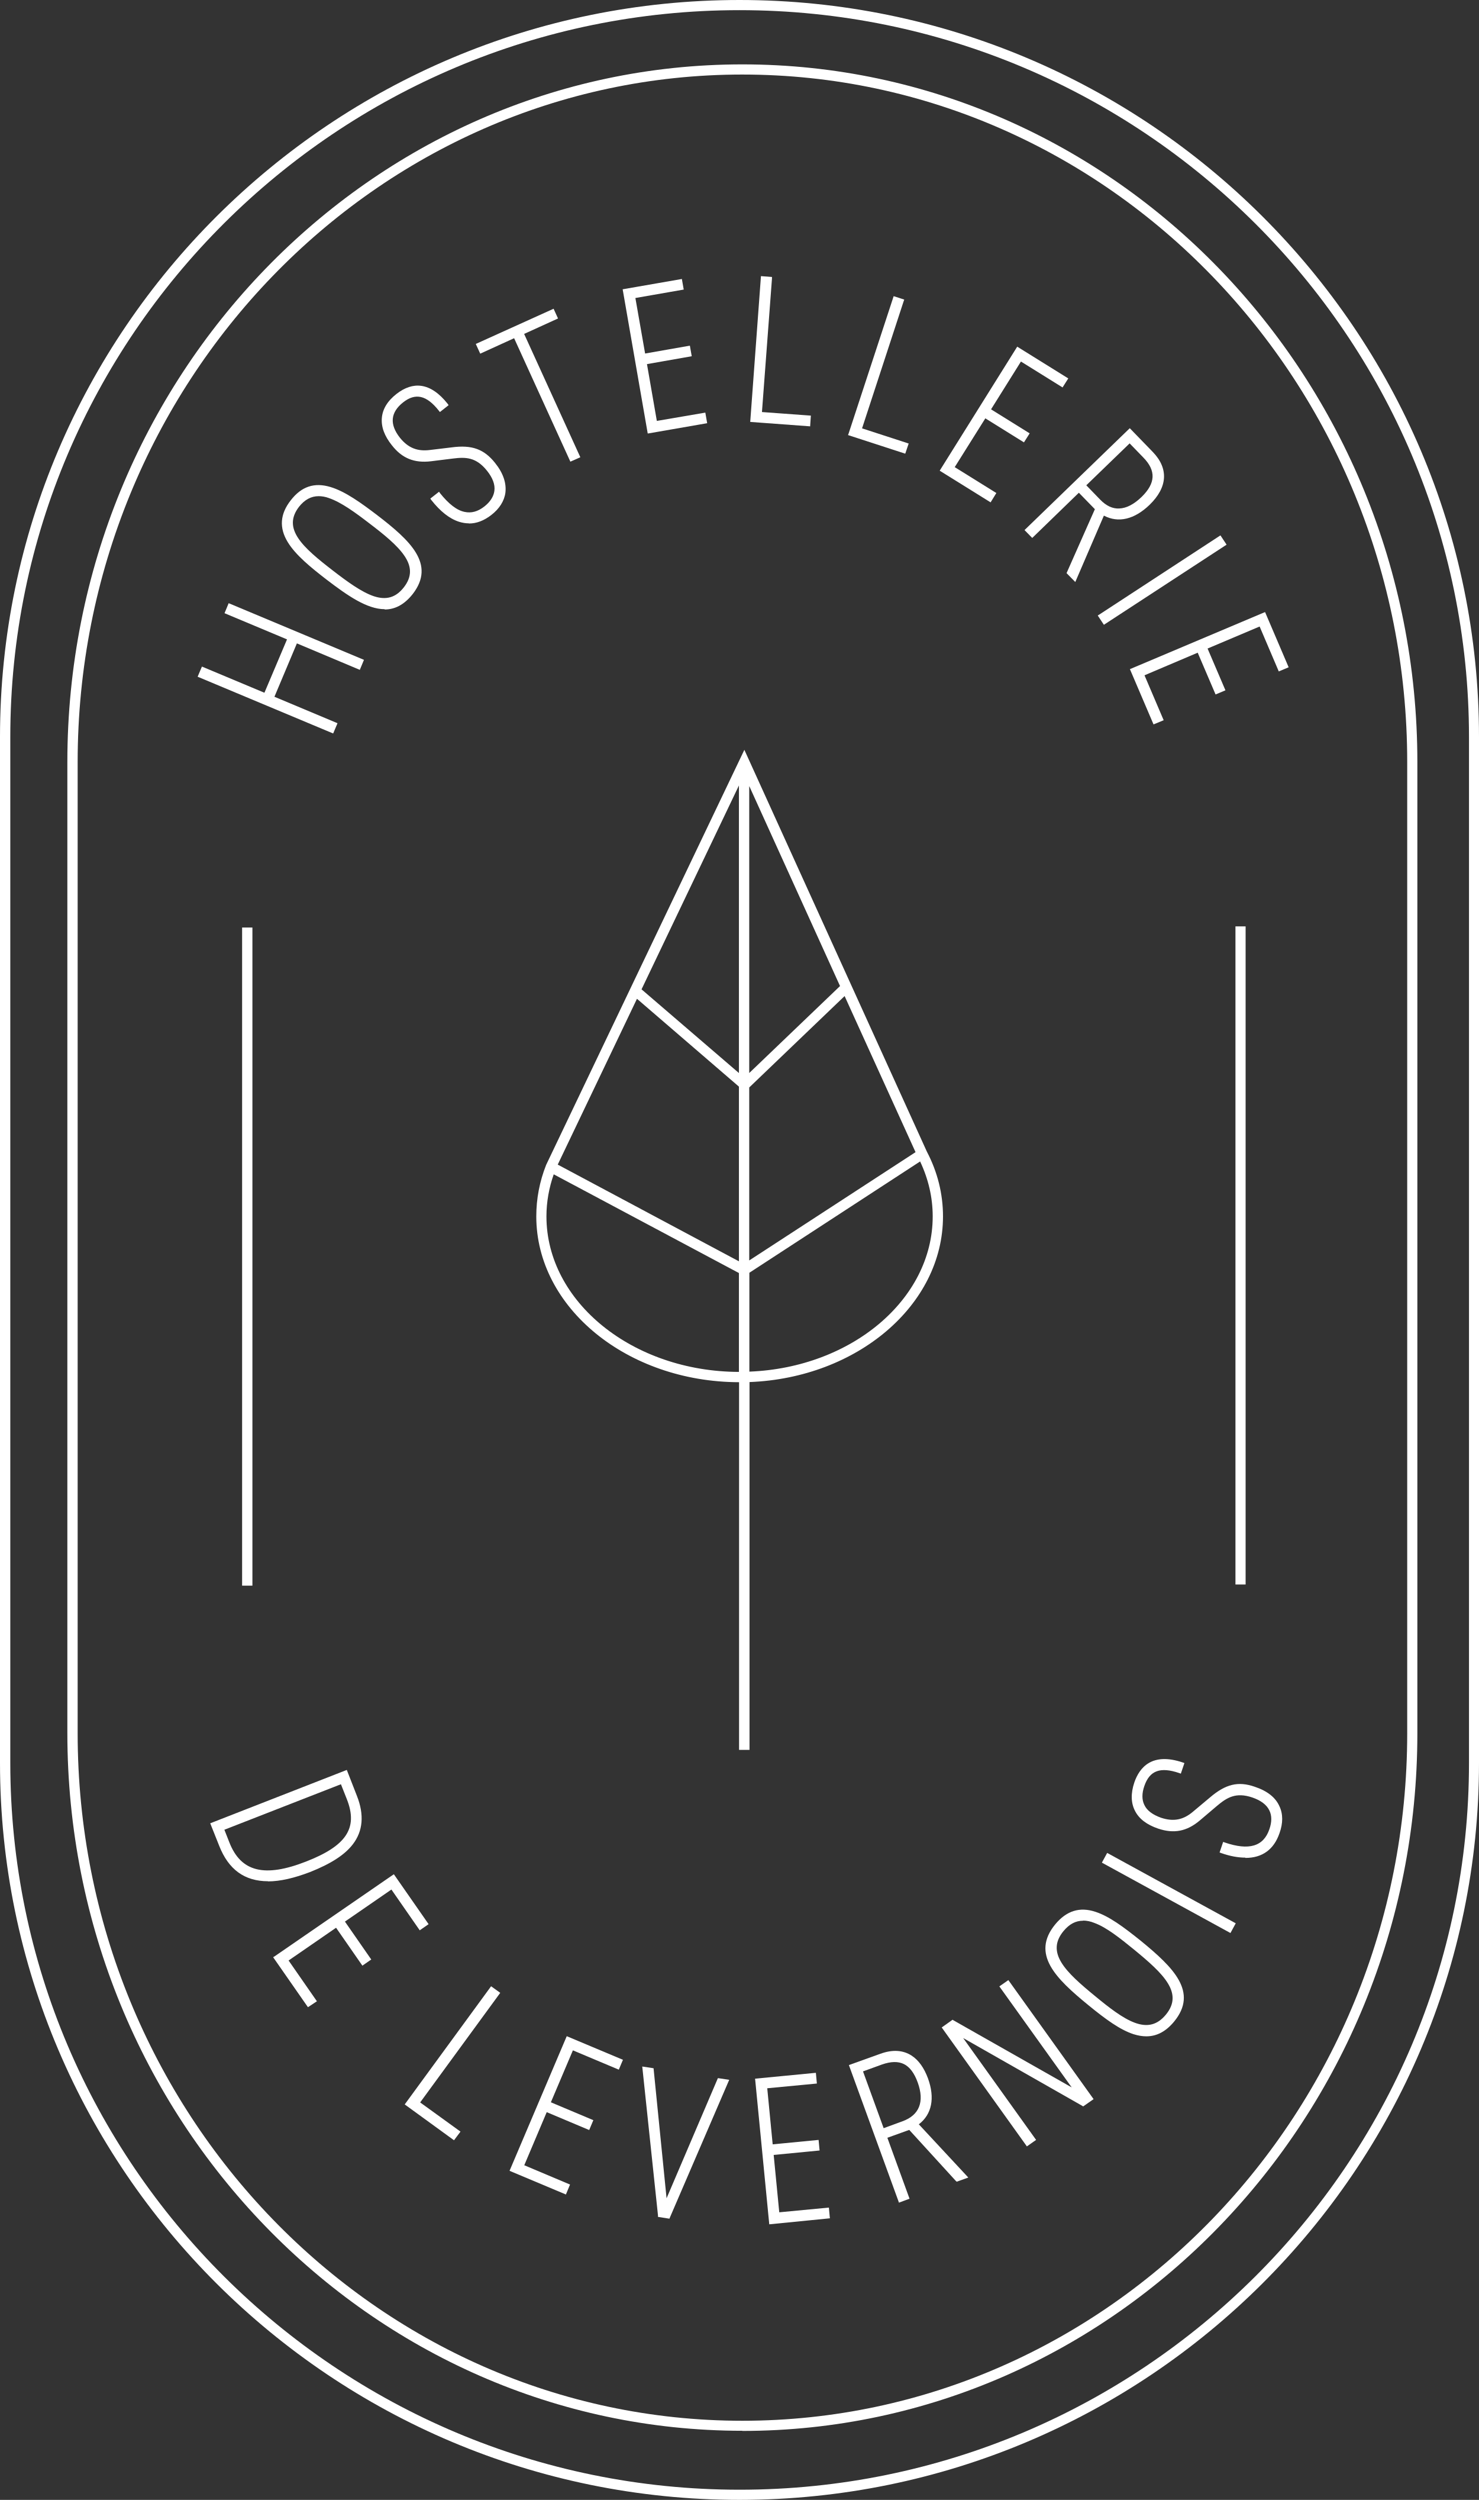<?xml version="1.0" encoding="UTF-8"?>
<svg id="Layer_2" data-name="Layer 2" xmlns="http://www.w3.org/2000/svg" viewBox="0 0 103.42 174.73">
  <rect x="0" y="0" width="103.42" height="174.73" fill="#333333" stroke="none"/>
  <defs>
    <style>
      .cls-1 {
        stroke-width: 0px;
        fill: #ffffff;
      }
    </style>
  </defs>
  <g id="Layer_1-2" data-name="Layer 1">
    <g>
      <path class="cls-1" d="m13.98,47.23l.21-.49,4.37,1.83,1.66-3.95-4.37-1.83.2-.48,9.24,3.87-.2.48-4.41-1.85-1.66,3.95,4.41,1.85-.21.49-9.24-3.87Z"/>
      <path class="cls-1" d="m23.28,51.26l-9.46-3.96.3-.71,4.37,1.83,1.58-3.73-4.37-1.83.29-.7,9.46,3.96-.29.7-4.4-1.85-1.57,3.73,4.41,1.85-.3.71Zm-9.14-4.09l9.02,3.78.12-.28-4.41-1.85,1.76-4.17,4.4,1.85.11-.26-9.02-3.78-.11.26,4.37,1.83-1.76,4.17-4.37-1.83-.12.28Z"/>
      <path class="cls-1" d="m22.89,40.4c-2.27-1.74-4.05-3.34-2.48-5.37,1.56-2.01,3.57-.71,5.84,1.03,2.27,1.74,4.05,3.36,2.5,5.37-1.57,2.02-3.59.71-5.86-1.03Zm5.46.71c1.28-1.66-.36-3.05-2.42-4.63-2.07-1.58-3.82-2.8-5.1-1.14-1.29,1.66.33,3.05,2.4,4.63,2.07,1.58,3.82,2.8,5.11,1.13Z"/>
      <path class="cls-1" d="m26.9,42.58c-1.23,0-2.59-.94-4.08-2.08-1.06-.82-2.14-1.69-2.7-2.61-.61-1-.54-1.96.21-2.92.75-.97,1.65-1.27,2.78-.93,1.04.31,2.16,1.13,3.23,1.94,2.34,1.79,4.14,3.45,2.52,5.54-.6.76-1.26,1.08-1.96,1.08Zm-4.64-8.45c-.68,0-1.25.32-1.75.97-.69.9-.75,1.73-.19,2.65.55.9,1.61,1.75,2.65,2.54,2.31,1.77,4.2,2.98,5.69,1.05,1.48-1.92-.17-3.43-2.48-5.2-1.04-.8-2.14-1.6-3.15-1.9-.27-.06-.52-.11-.77-.11Zm4.62,7.91c-.26,0-.54-.05-.84-.15-.89-.3-1.87-1.03-2.89-1.81-1.81-1.39-3.85-2.95-2.43-4.8.62-.8,1.4-1.02,2.39-.68.88.3,1.87,1.02,2.88,1.81,1.02.78,1.96,1.54,2.49,2.31.59.87.57,1.68-.05,2.48-.42.55-.94.84-1.55.84Zm-4.6-7.36c-.53,0-.98.25-1.37.74-1.19,1.54.24,2.82,2.38,4.47,1,.77,1.96,1.47,2.81,1.77.9.31,1.58.11,2.14-.61.56-.72.57-1.42.04-2.2-.5-.74-1.44-1.5-2.44-2.26-.99-.76-1.96-1.47-2.82-1.77-.26-.1-.51-.14-.75-.14Z"/>
      <path class="cls-1" d="m30.25,34.88l.42-.33c1.3,1.65,2.37,1.66,3.27.96.84-.67,1.07-1.58.21-2.67-.83-1.04-1.65-1.01-2.51-.9l-1.54.19c-1.25.15-2.02-.29-2.64-1.07-.99-1.24-.91-2.46.31-3.42,1.04-.82,2.21-.85,3.4.67l-.42.33c-.99-1.24-1.84-1.26-2.68-.59-.87.69-1.06,1.58-.23,2.63.68.85,1.42,1.01,2.23.9l1.5-.18c1.45-.19,2.22.14,2.93,1.04,1.16,1.47.76,2.67-.26,3.47-1.45,1.14-2.85.44-4-1.01Z"/>
      <path class="cls-1" d="m32.78,36.58c-.22,0-.45-.04-.68-.11-.66-.21-1.31-.72-1.94-1.52l-.07-.1.61-.48.07.1c.6.75,1.17,1.2,1.72,1.31.47.1.92-.02,1.38-.38.41-.32.65-.7.7-1.09.06-.44-.12-.91-.51-1.4-.77-.97-1.51-.97-2.39-.86l-1.53.19c-1.18.14-2.03-.21-2.74-1.12-.52-.65-.75-1.28-.7-1.9.05-.63.4-1.2,1.03-1.69.58-.45,1.16-.64,1.73-.56.64.09,1.25.51,1.84,1.25l.07.1-.61.48-.07-.09c-.86-1.09-1.64-1.27-2.51-.58-.88.7-.95,1.53-.22,2.46.57.71,1.22.98,2.12.86l1.5-.18c1.42-.19,2.27.12,3.04,1.09.57.71.8,1.41.72,2.08-.08.58-.42,1.12-.99,1.56-.52.4-1.03.59-1.56.59Zm-2.36-1.68c.58.7,1.17,1.16,1.76,1.35.68.21,1.35.06,2-.44.52-.4.83-.9.9-1.41.08-.59-.14-1.24-.66-1.89-.72-.9-1.48-1.17-2.82-1l-1.5.18c-.99.13-1.71-.16-2.33-.95-.83-1.05-.74-2.02.26-2.8.95-.75,1.86-.58,2.77.52l.24-.18c-.52-.63-1.07-.99-1.61-1.07-.51-.07-1.03.1-1.55.51-.57.45-.89.97-.94,1.52-.05.55.17,1.13.64,1.73.67.85,1.42,1.16,2.53,1.02l1.54-.19c.9-.11,1.77-.12,2.61.94.43.55.62,1.08.57,1.58-.06.47-.32.89-.79,1.25-.51.4-1.04.55-1.58.43-.58-.13-1.17-.56-1.77-1.31l-.25.2Z"/>
      <path class="cls-1" d="m36.01,23.49l-2.37,1.08-.21-.47,5.22-2.36.21.47-2.37,1.08,3.93,8.62-.48.21-3.93-8.63Z"/>
      <path class="cls-1" d="m39.88,32.26l-3.93-8.62-2.37,1.08-.31-.68,5.44-2.46.31.68-2.37,1.08,3.93,8.62-.7.31Zm-3.81-8.93l3.93,8.62.26-.12-3.93-8.62,2.37-1.08-.11-.25-5,2.27.11.25,2.37-1.07Z"/>
      <path class="cls-1" d="m43.66,20.32l3.91-.68.09.51-3.38.59.72,4.12,3.13-.55.09.51-3.13.55.73,4.2,3.38-.59.09.51-3.91.68-1.71-9.84Z"/>
      <path class="cls-1" d="m45.29,30.29l-.02-.12-1.73-9.95,4.14-.72.13.74-3.38.59.68,3.88,3.13-.55.13.74-3.13.55.69,3.97,3.39-.58.13.74-4.14.72Zm-1.49-9.87l1.68,9.6,3.67-.64-.05-.27-3.38.59-.77-4.44,3.13-.55-.05-.27-3.13.55-.76-4.35,3.38-.59-.05-.27-3.68.63Z"/>
      <path class="cls-1" d="m53.33,19.43l.53.04-.69,9.44,3.42.25-.04.51-3.96-.29.74-9.96Z"/>
      <path class="cls-1" d="m56.66,29.8l-4.2-.31.75-10.19.77.06v.12s-.7,9.32-.7,9.32l3.42.25-.05.74Zm-3.94-.53l3.72.28.02-.27-3.42-.25v-.12s.7-9.32.7-9.32l-.29-.02-.73,9.71Z"/>
      <path class="cls-1" d="m62.56,20.84l.51.17-2.95,9,3.26,1.06-.16.49-3.78-1.23,3.12-9.49Z"/>
      <path class="cls-1" d="m63.3,31.71l-4-1.3.04-.11,3.15-9.6.74.24-.04.11-2.91,8.89,3.26,1.06-.24.71Zm-3.7-1.46l3.55,1.16.09-.26-3.26-1.06.04-.11,2.91-8.89-.29-.09-3.04,9.26Z"/>
      <path class="cls-1" d="m71.18,24.4l3.37,2.09-.27.44-2.91-1.81-2.22,3.55,2.7,1.68-.27.44-2.7-1.68-2.27,3.62,2.91,1.81-.27.44-3.37-2.09,5.3-8.48Z"/>
      <path class="cls-1" d="m69.28,35.12l-3.57-2.22.06-.1,5.36-8.57,3.57,2.22-.4.63-2.91-1.81-2.09,3.34,2.7,1.68-.4.63-2.7-1.68-2.14,3.41,2.91,1.81-.4.65Zm-3.24-2.3l3.16,1.96.14-.24-2.91-1.81.06-.1,2.33-3.71,2.7,1.68.14-.24-2.7-1.68,2.35-3.75,2.91,1.81.14-.24-3.16-1.96-5.18,8.27Z"/>
      <path class="cls-1" d="m78.99,30.09l1.53,1.57c1.3,1.33.72,2.61-.23,3.53-.86.83-2,1.36-3.16.67l-2,4.61-.41-.42,1.98-4.48-1.26-1.29-3.26,3.16-.37-.38,7.18-6.97Zm-2.15,4.9c.88.9,1.95.93,3.08-.16,1.05-1.01,1.09-1.96.13-2.93l-1.05-1.08-3.2,3.1,1.04,1.07Z"/>
      <path class="cls-1" d="m75.18,40.67l-.6-.61.03-.07,1.95-4.4-1.12-1.15-3.26,3.16-.54-.55,7.36-7.12,1.61,1.66c1.12,1.16,1.04,2.47-.23,3.7-1.06,1.02-2.18,1.28-3.19.75l-2,4.64Zm-.31-.67l.23.24,1.98-4.57.12.07c1.2.72,2.3.05,3.01-.65.82-.8,1.53-2.03.22-3.37l-1.44-1.48-7.01,6.79.21.21,3.26-3.16,1.4,1.43-.03.07-1.95,4.41Zm3.36-4.22c-.52,0-1.02-.24-1.48-.71l-1.12-1.15,3.37-3.26,1.13,1.16c1,1.02.96,2.04-.14,3.1-.57.55-1.15.85-1.71.86,0,0-.03,0-.05,0Zm-2.26-1.85l.95.98c.42.44.88.66,1.35.63.5-.02,1.02-.29,1.55-.8.99-.96,1.03-1.84.13-2.76l-.96-.99-3.03,2.93Z"/>
      <path class="cls-1" d="m85.3,37.58l.29.45-8.37,5.47-.29-.45,8.37-5.47Z"/>
      <path class="cls-1" d="m77.19,43.67l-.43-.65.1-.06,8.48-5.54.43.65-8.58,5.6Zm-.1-.58l.17.25,8.17-5.35-.17-.25-8.17,5.35Z"/>
      <path class="cls-1" d="m88.39,42.93l1.55,3.64-.48.2-1.34-3.14-3.86,1.63,1.25,2.92-.48.2-1.25-2.92-3.94,1.66,1.34,3.14-.48.2-1.55-3.64,9.23-3.89Z"/>
      <path class="cls-1" d="m80.66,50.63l-1.65-3.86,9.45-3.99,1.65,3.86-.69.29-1.34-3.14-3.64,1.54,1.25,2.92-.69.29-1.25-2.92-3.72,1.58,1.34,3.14-.7.29Zm-1.34-3.73l1.46,3.42.25-.11-1.34-3.14,4.16-1.76,1.25,2.92.26-.11-1.25-2.92,4.08-1.73,1.34,3.14.25-.11-1.46-3.42-9,3.82Z"/>
      <path class="cls-1" d="m24.19,123.85l.68,1.71c1.1,2.79-.77,4.21-3.2,5.16-2.45.96-5.04,1.25-6.22-1.74l-.58-1.48,9.32-3.64Zm-8.25,4.97c.91,2.3,2.8,2.46,5.52,1.4,2.7-1.05,3.79-2.31,2.9-4.55l-.45-1.12-8.37,3.27.39,1Z"/>
      <path class="cls-1" d="m18.74,131.49c-1.64,0-2.76-.82-3.41-2.47l-.63-1.58,9.55-3.73.71,1.82c.52,1.32.42,2.46-.29,3.38-.57.74-1.52,1.35-2.97,1.93-1.12.43-2.11.66-2.96.66Zm-3.73-3.92l.54,1.37c.95,2.39,2.87,2.92,6.07,1.67,1.39-.55,2.33-1.15,2.87-1.85.67-.87.76-1.9.26-3.15l-.63-1.6-9.11,3.56Zm3.71,3.39c-1.41,0-2.35-.7-2.91-2.1l-.44-1.11,8.59-3.36.49,1.24c.45,1.13.41,2.06-.12,2.83-.49.71-1.39,1.3-2.85,1.87-1.06.42-1.98.63-2.76.63Zm-3.03-3.07l.35.89c.81,2.06,2.46,2.47,5.37,1.33,1.41-.55,2.28-1.12,2.74-1.78.49-.71.52-1.54.09-2.61l-.4-1.01-8.15,3.18Z"/>
      <path class="cls-1" d="m27.52,131.15l2.29,3.3-.42.29-1.98-2.85-3.45,2.38,1.84,2.65-.42.29-1.84-2.65-3.52,2.42,1.98,2.85-.42.29-2.29-3.3,8.24-5.68Z"/>
      <path class="cls-1" d="m21.53,140.29l-2.43-3.49.1-.06,8.34-5.74,2.43,3.49-.62.43-1.98-2.85-3.25,2.24,1.84,2.65-.62.43-1.84-2.65-3.32,2.29,1.98,2.85-.62.41Zm-2.09-3.44l2.15,3.1.23-.16-1.98-2.85,3.72-2.56,1.84,2.65.23-.16-1.84-2.65,3.65-2.51,1.98,2.85.23-.16-2.15-3.1-8.06,5.54Z"/>
      <path class="cls-1" d="m34.36,139l.44.32-5.6,7.66,2.82,2.04-.3.41-3.25-2.36,5.9-8.07Z"/>
      <path class="cls-1" d="m31.74,149.59l-3.44-2.5,6.04-8.26.64.46-5.6,7.66,2.82,2.04-.45.6Zm-3.12-2.56l3.06,2.22.17-.22-2.81-2.04,5.6-7.66-.25-.18-5.76,7.89Z"/>
      <path class="cls-1" d="m39.7,142.47l3.71,1.56-.2.48-3.2-1.35-1.64,3.85,2.97,1.25-.2.48-2.97-1.25-1.67,3.92,3.2,1.36-.2.47-3.71-1.57,3.91-9.19Z"/>
      <path class="cls-1" d="m39.56,153.38l-3.93-1.65,4-9.41,3.93,1.65-.29.69-3.21-1.35-1.54,3.63,2.97,1.25-.29.69-2.97-1.25-1.57,3.71,3.2,1.35-.29.7Zm-3.62-1.78l3.49,1.47.11-.25-3.21-1.35,1.77-4.14,2.97,1.25.11-.25-2.97-1.25,1.73-4.06,3.2,1.35.11-.25-3.5-1.47-3.82,8.97Z"/>
      <path class="cls-1" d="m45.05,144.6l.56.09.96,9.47,3.73-8.74.56.09-4.08,9.47-.64-.11-1.07-10.26Z"/>
      <path class="cls-1" d="m46.83,155.08l-.82-.13v-.1s-1.1-10.41-1.1-10.41l.79.12.91,9.09,3.59-8.4.79.12-4.18,9.7Zm-.6-.33l.45.07,3.98-9.24-.31-.05-3.87,9.09-.99-9.83-.31-.05,1.05,10Z"/>
      <path class="cls-1" d="m52.94,145.4l4.01-.39.05.51-3.47.33.4,4.16,3.21-.31.05.51-3.21.31.41,4.24,3.47-.33.05.51-4.01.39-.96-9.94Z"/>
      <path class="cls-1" d="m53.79,155.46l-.99-10.17,4.25-.41.07.75-3.47.33.38,3.92,3.21-.31.07.74-3.21.31.39,4.01,3.47-.33.07.75-4.24.42Zm-.73-9.96l.95,9.69,3.77-.36-.02-.28-3.47.33-.44-4.48,3.21-.31-.02-.28-3.21.31-.43-4.4,3.47-.33-.02-.28-3.78.38Z"/>
      <path class="cls-1" d="m59.51,144.42l2.09-.75c1.77-.64,2.72.4,3.17,1.65.41,1.12.42,2.38-.71,3.15l3.43,3.69-.56.21-3.32-3.63-1.72.63,1.55,4.26-.51.18-3.42-9.38Zm3.63,3.96c1.21-.43,1.68-1.39,1.15-2.87-.49-1.37-1.35-1.79-2.65-1.32l-1.43.51,1.52,4.18,1.42-.51Z"/>
      <path class="cls-1" d="m62.86,153.96l-.04-.12-3.46-9.5,2.2-.79c.85-.31,1.59-.26,2.19.13.49.32.87.86,1.14,1.59.5,1.38.27,2.51-.64,3.21l3.46,3.72-.81.29-.06-.05-3.26-3.57-1.53.55,1.55,4.26-.73.27Zm-3.19-9.47l3.33,9.16.29-.1-1.55-4.26,1.91-.69.06.06,3.26,3.56.32-.12-3.39-3.66.11-.08c1.17-.8,1.01-2.08.67-3.02-.25-.69-.6-1.18-1.04-1.47-.53-.35-1.2-.38-1.97-.1l-1.98.73Zm1.98,4.56l-.04-.11-1.57-4.29,1.54-.55c.69-.25,1.25-.26,1.72-.02.47.23.82.7,1.08,1.41.53,1.47.1,2.54-1.22,3.02l-1.52.56Zm-1.3-4.26l1.44,3.96,1.31-.48c1.19-.43,1.56-1.37,1.07-2.72-.24-.66-.56-1.08-.96-1.28-.41-.2-.91-.19-1.54.03l-1.32.48Z"/>
      <path class="cls-1" d="m66.02,141.74l.6-.43,8.74,4.96-5.3-7.41.43-.31,5.82,8.12-.57.4-8.8-5.01,5.34,7.46-.44.32-5.81-8.11Z"/>
      <path class="cls-1" d="m71.81,150.03l-5.96-8.32.76-.54.06.04,8.27,4.69-5.06-7.06.63-.44,5.96,8.32-.73.51-.06-.04-8.33-4.74,5.1,7.12-.64.45Zm-5.62-8.26l5.68,7.93.25-.17-5.59-7.8,9.21,5.24.41-.29-5.68-7.93-.24.17,5.55,7.75-9.15-5.19-.44.31Z"/>
      <path class="cls-1" d="m76.17,140.05c-2.21-1.81-3.94-3.47-2.28-5.47,1.64-1.99,3.61-.62,5.82,1.18,2.21,1.81,3.94,3.49,2.31,5.47-1.65,2-3.63.63-5.84-1.18Zm5.44.85c1.35-1.63-.24-3.08-2.25-4.73-2.01-1.65-3.73-2.91-5.08-1.27-1.36,1.65.22,3.08,2.23,4.73,2.01,1.65,3.75,2.92,5.1,1.28Z"/>
      <path class="cls-1" d="m80.16,142.33c-.29,0-.58-.05-.9-.15-.94-.31-1.91-1.01-3.17-2.04-2.27-1.86-4.01-3.56-2.3-5.64.79-.95,1.71-1.24,2.82-.87.94.31,1.9,1.01,3.17,2.03,2.27,1.86,4.02,3.57,2.32,5.64-.57.69-1.21,1.03-1.94,1.03Zm-4.44-8.63c-.66,0-1.22.31-1.75.94-1.57,1.91.02,3.47,2.27,5.31.97.79,2.09,1.67,3.09,2,1.03.33,1.85.08,2.58-.8,1.57-1.9-.03-3.46-2.29-5.31-1.24-1.01-2.19-1.7-3.09-2-.29-.09-.56-.14-.82-.14Zm4.43,8.08c-.28,0-.57-.05-.88-.17-.88-.32-1.84-1.09-2.83-1.89-1.76-1.44-3.75-3.07-2.25-4.89.65-.79,1.45-1,2.43-.63.87.32,1.84,1.08,2.82,1.88,1.76,1.44,3.76,3.08,2.27,4.9-.44.54-.96.81-1.55.81Zm-4.42-7.53c-.52,0-.96.24-1.36.72-1.26,1.52.13,2.85,2.22,4.56.97.8,1.92,1.54,2.76,1.85.89.33,1.58.15,2.17-.56,1.25-1.51-.13-2.84-2.23-4.56-.97-.79-1.91-1.54-2.75-1.85-.29-.12-.56-.17-.8-.17Z"/>
      <path class="cls-1" d="m77.21,130.15l.26-.47,8.78,4.81-.26.47-8.78-4.81Z"/>
      <path class="cls-1" d="m86.04,135.11l-8.99-4.92.37-.68,8.99,4.92-.37.68Zm-8.67-5.01l8.57,4.69.15-.27-8.57-4.69-.15.27Z"/>
      <path class="cls-1" d="m85.43,129.4l.18-.51c1.99.68,2.9.1,3.28-.99.36-1.03.05-1.93-1.27-2.38-1.26-.43-1.94.06-2.6.62l-1.19,1.01c-.98.82-1.86.87-2.81.55-1.5-.51-2.1-1.58-1.59-3.07.44-1.27,1.41-1.93,3.24-1.31l-.18.51c-1.5-.51-2.23-.06-2.59.97-.37,1.07-.04,1.92,1.23,2.36,1.02.35,1.74.08,2.37-.46l1.17-.98c1.12-.96,1.96-1.1,3.04-.73,1.77.6,2.09,1.85,1.66,3.08-.61,1.77-2.17,1.94-3.93,1.34Z"/>
      <path class="cls-1" d="m87.08,129.84c-.5,0-1.07-.1-1.69-.32l-.11-.04.25-.74.11.04c1.69.58,2.71.28,3.12-.92.18-.51.18-.96,0-1.32-.19-.4-.6-.7-1.18-.9-1.17-.4-1.8.01-2.49.59l-1.19,1.01c-.91.77-1.82.94-2.92.57-.79-.27-1.33-.68-1.61-1.23-.29-.55-.31-1.23-.05-2,.36-1.04,1.23-2.12,3.39-1.39l.11.04-.25.74-.11-.04c-1.32-.45-2.07-.18-2.44.9-.18.51-.18.97,0,1.33.18.39.58.68,1.16.89.87.29,1.56.16,2.25-.43l1.17-.98c1.1-.94,1.98-1.16,3.15-.75.87.29,1.45.75,1.72,1.37.25.53.25,1.18,0,1.87-.39,1.14-1.2,1.73-2.38,1.73Zm-1.5-.51c1.34.43,3.03.53,3.66-1.31.22-.63.22-1.21,0-1.7-.25-.55-.79-.97-1.59-1.24-1.09-.37-1.88-.18-2.92.71l-1.17.98c-.76.66-1.53.81-2.48.48-.64-.22-1.08-.56-1.3-1.01-.2-.42-.21-.93,0-1.51.4-1.16,1.26-1.51,2.62-1.08l.1-.29c-1.51-.48-2.51-.06-2.97,1.27-.24.71-.23,1.32.03,1.81.26.49.76.86,1.49,1.12,1.03.35,1.83.19,2.69-.52l1.19-1.01c.7-.59,1.42-1.08,2.72-.63.65.22,1.1.57,1.33,1.02.21.43.21.93.02,1.5-.44,1.3-1.56,1.66-3.32,1.1l-.1.29Z"/>
      <path class="cls-1" d="m64.81,80.49l-12.76-28.08-13.86,29.01c-.46,1.16-.69,2.37-.69,3.6,0,6.38,6.36,11.57,14.18,11.59v25.7h.73v-25.71c7.52-.29,13.53-5.37,13.53-11.58,0-1.57-.38-3.1-1.13-4.53Zm-13.14,15.4c-7.42-.02-13.46-4.89-13.46-10.87,0-1.01.18-2,.51-2.94l12.95,6.9v6.91Zm0-7.73l-12.67-6.76,5.54-11.59,7.13,6.14v12.21Zm0-13.16l-6.81-5.85,6.81-14.25v20.1Zm.73-20.04l6.34,13.96-6.35,6.08v-20.03h0Zm0,21.04l6.66-6.38,4.96,10.91-11.63,7.57v-12.1Zm0,19.88v-6.92l11.94-7.78c.58,1.23.88,2.52.88,3.84,0,5.81-5.69,10.57-12.81,10.85Z"/>
      <path class="cls-1" d="m51.71,174.73c-28.52,0-51.71-23.11-51.71-51.51V51.51C0,23.11,23.2,0,51.71,0s51.71,23.11,51.71,51.51v71.71c0,28.4-23.2,51.51-51.71,51.51ZM51.71.71C23.59.71.72,23.5.72,51.51v71.71c0,28.01,22.88,50.8,51,50.8s51-22.79,51-50.8V51.51C102.71,23.5,79.83.71,51.71.71Z"/>
      <path class="cls-1" d="m51.91,169.9c-26.03,0-47.2-21.88-47.2-48.77V53.27C4.71,26.38,25.88,4.5,51.91,4.5s47.2,21.88,47.2,48.77v67.87c0,26.89-21.18,48.77-47.2,48.77Zm0-164.69C26.28,5.21,5.43,26.77,5.43,53.27v67.87c0,26.5,20.85,48.06,46.48,48.06s46.49-21.56,46.49-48.06V53.27c0-26.5-20.86-48.06-46.49-48.06Z"/>
      <path class="cls-1" d="m17.65,64.83h-.72v46h.72v-46Z"/>
      <path class="cls-1" d="m87.1,64.75h-.71v46h.71v-46Z"/>
    </g>
  </g>
</svg>